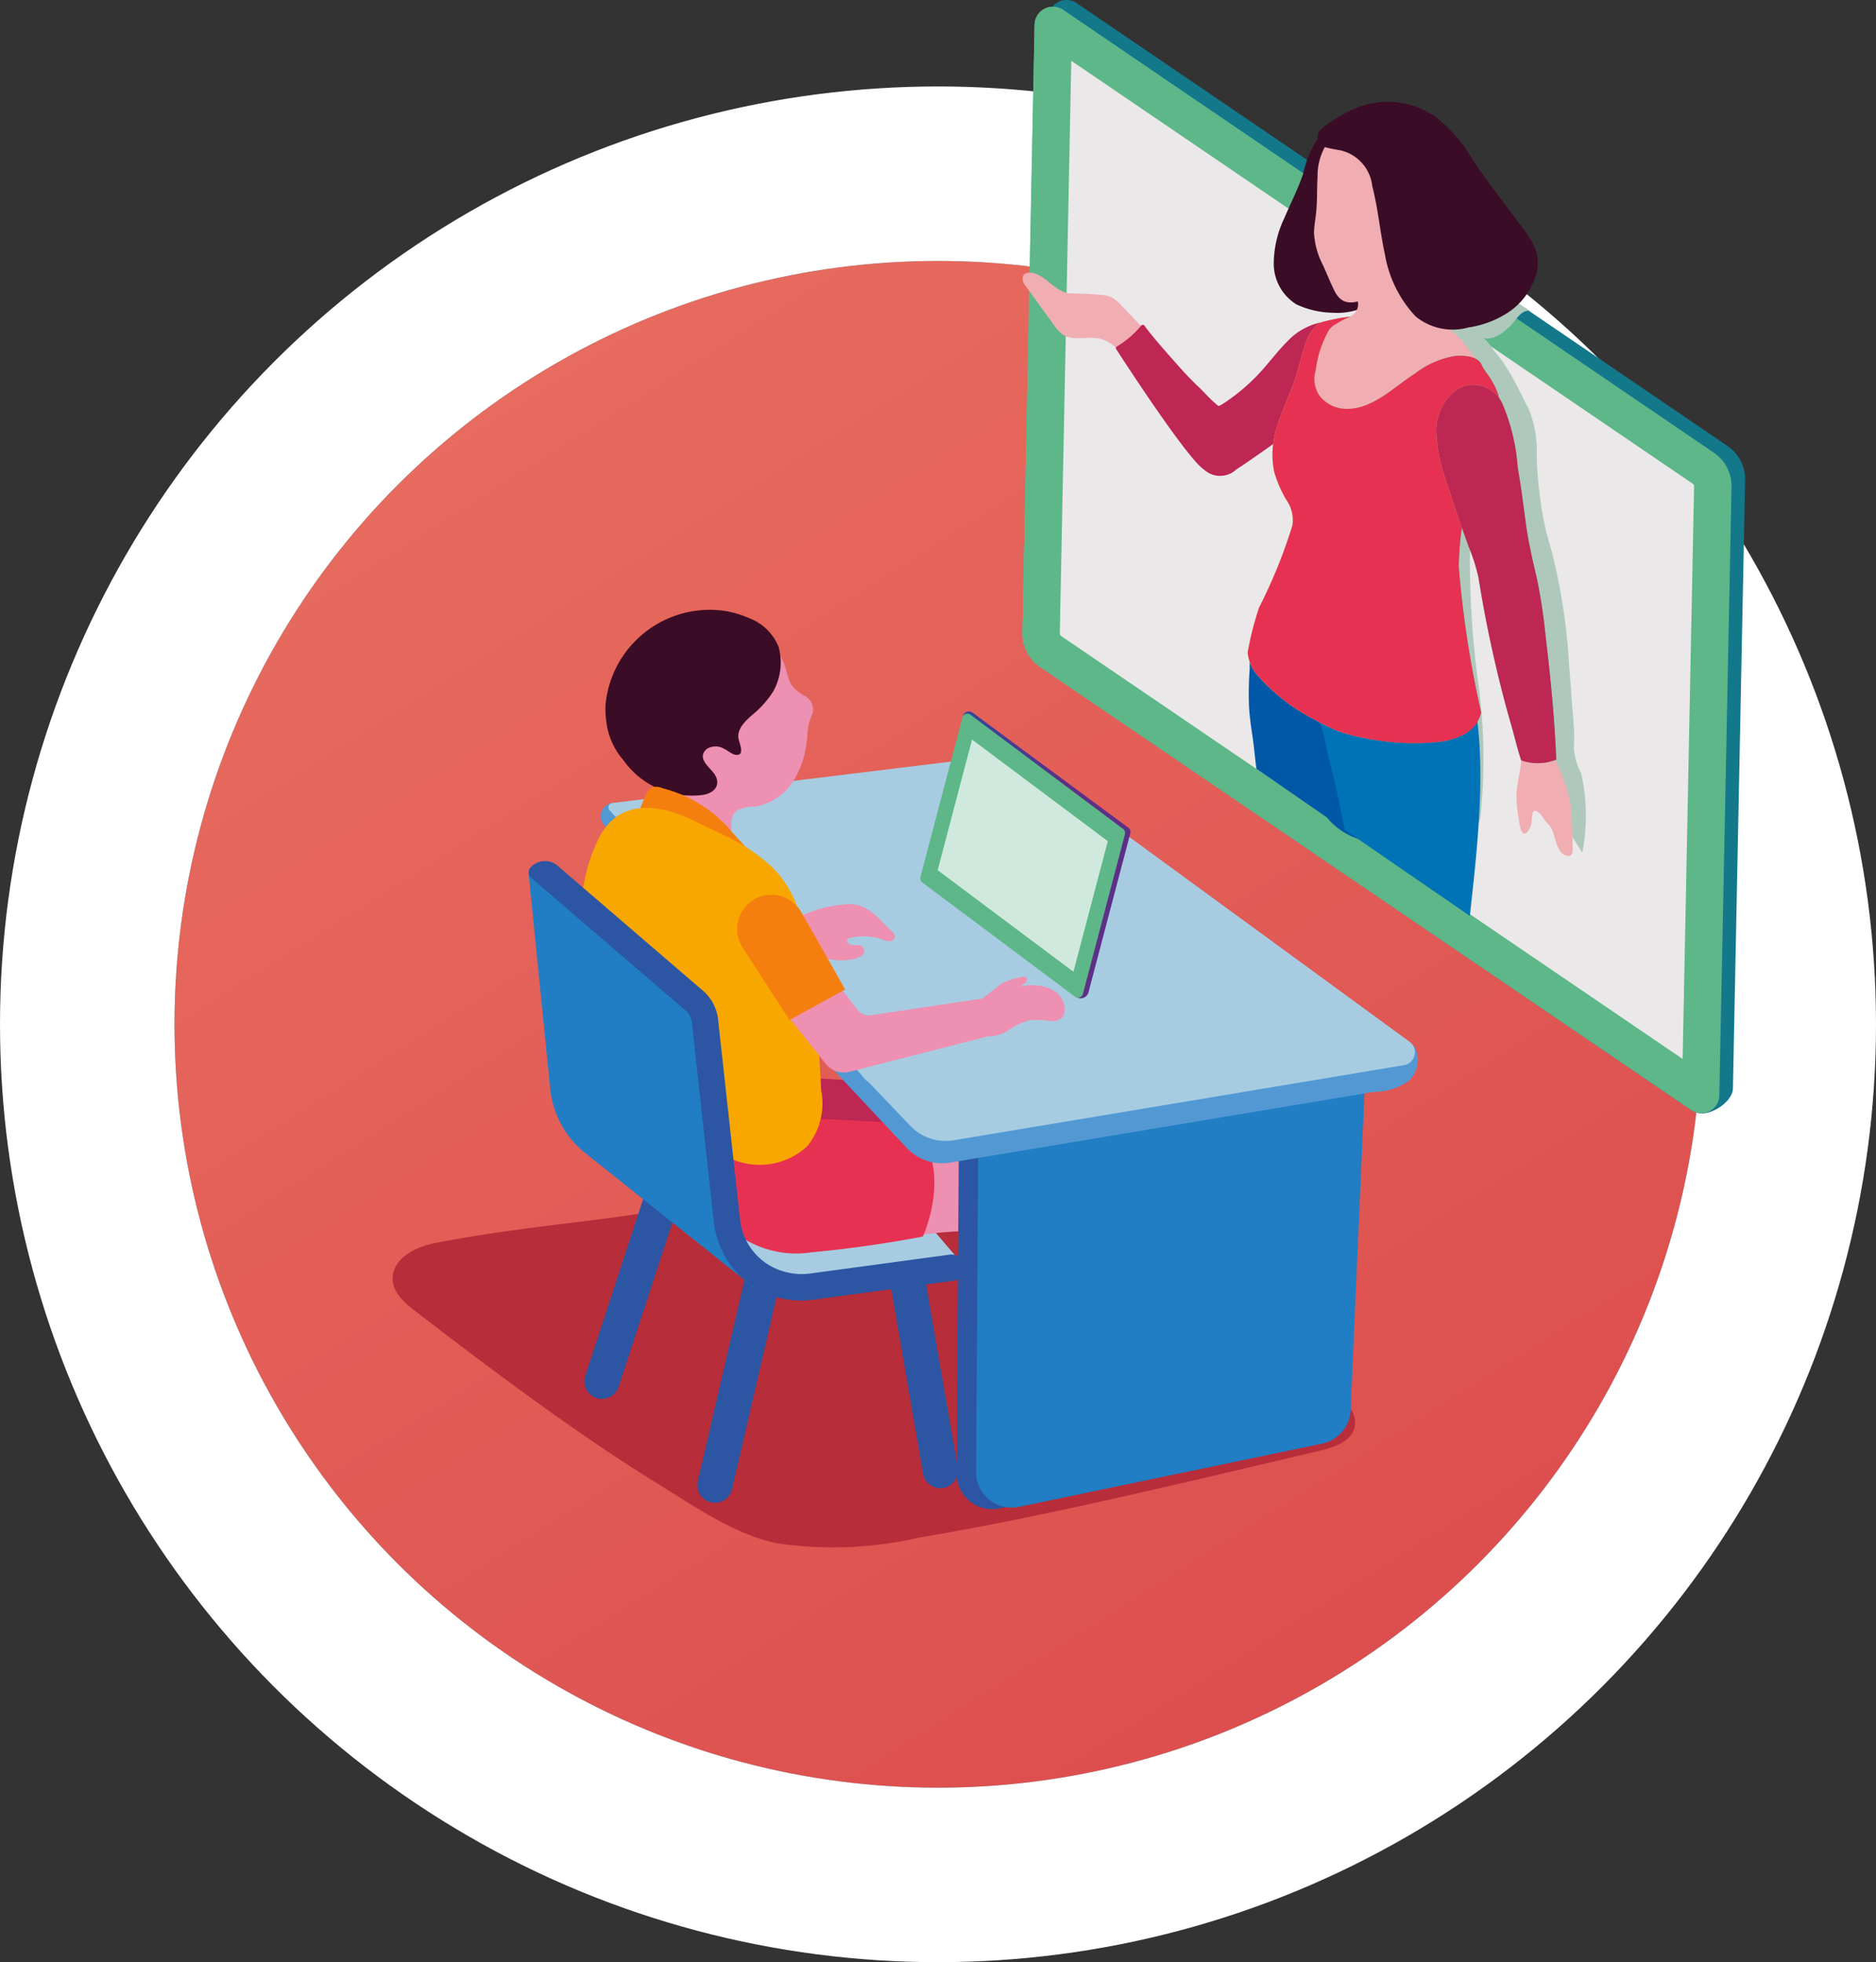 <svg xmlns="http://www.w3.org/2000/svg" xmlns:xlink="http://www.w3.org/1999/xlink" width="86" height="89.964" viewBox="0 0 86 89.964"><rect x="0" y="0" width="86" height="89.964" fill="#333333" stroke="none"/><defs><linearGradient id="linear-gradient" x1="0.155" x2="0.787" y2="1" gradientUnits="objectBoundingBox"><stop offset="0" stop-color="#e86e60"></stop><stop offset="1" stop-color="#dc4c4d"></stop></linearGradient><linearGradient id="linear-gradient-2" x1="-0.015" y1="0.546" x2="0.981" y2="0.546" gradientUnits="objectBoundingBox"><stop offset="0.009" stop-color="#5abdb8"></stop><stop offset="0.998" stop-color="#2666b0"></stop></linearGradient><linearGradient id="linear-gradient-3" x1="-0.039" y1="0.619" x2="0.94" y2="0.619" gradientUnits="objectBoundingBox"><stop offset="0.001" stop-color="#ece674"></stop><stop offset="0.995" stop-color="#33ad88"></stop></linearGradient><linearGradient id="linear-gradient-4" x1="-0.12" y1="0.627" x2="0.934" y2="0.627" xlink:href="#linear-gradient-3"></linearGradient><linearGradient id="linear-gradient-5" x1="-0.242" y1="2.24" x2="0.699" y2="2.24" gradientUnits="objectBoundingBox"><stop offset="0.009" stop-color="#0f5aa8"></stop><stop offset="0.997" stop-color="#5d2f87"></stop></linearGradient></defs><g id="Group_217" data-name="Group 217" transform="translate(-501 -2408.036)"><g id="Ellipse_41" data-name="Ellipse 41" transform="translate(509 2420)" stroke="#fff" stroke-width="8" fill="url(#linear-gradient)"><circle cx="35" cy="35" r="35" stroke="none"></circle><circle cx="35" cy="35" r="39" fill="none"></circle></g><g id="Group_95" data-name="Group 95" transform="translate(458.9 2295.669)"><path id="Path_177" data-name="Path 177" d="M72.583,204.586c-3.716.623-6.615.772-10.508,1.522-.864.167-1.862.634-1.968,1.508-.1.828.739,1.4,1.4,1.9,3.272,2.528,7.263,5.49,10.7,7.606,1.665,1.026,3.521,2.326,5.432,2.744a17.458,17.458,0,0,0,6.55-.239c5.685-.941,12.491-2.6,18.256-3.954.71-.167,1.572-.393,1.745-1.1.192-.784-.6-1.43-1.289-1.849-4.929-2.986-11.274-5.227-16.274-8.092" transform="translate(0 -36.755)" fill="#b72d39"></path><g id="Group_94" data-name="Group 94" transform="translate(66.329 112.367)"><line id="Line_8" data-name="Line 8" x2="1.952" y2="11.326" transform="translate(16.928 56.102)" fill="none" stroke="#2c56a3" stroke-linecap="round" stroke-miterlimit="10" stroke-width="1.61"></line><line id="Line_9" data-name="Line 9" y1="11.512" x2="2.667" transform="translate(8.545 56.585)" fill="#0058a6" stroke="#2c56a3" stroke-linecap="round" stroke-miterlimit="10" stroke-width="1.61"></line><line id="Line_10" data-name="Line 10" y1="9.819" x2="3.215" transform="translate(3.365 53.514)" fill="none" stroke="#2c56a3" stroke-linecap="round" stroke-miterlimit="10" stroke-width="1.61"></line><path id="Path_178" data-name="Path 178" d="M96.427,207.1l-2.268-2.657-8.626.542,1.5,2.6,3.9.523,4.549-.725" transform="translate(-76.466 -149.063)" fill="#a7cce2"></path><path id="Path_179" data-name="Path 179" d="M97.629,203.221a19.71,19.71,0,0,1,3.117-.417c.432-.023.951-.021.946.521l-.038,3.713c.811-.013,2.809.028,3-.931a25.175,25.175,0,0,0,.322-4.214,5.957,5.957,0,0,0-.494-2.945c-.905-1.7-2.6-1.346-4.185-1.142l-3.232.417" transform="translate(-81.062 -146.349)" fill="#ee90b1"></path><path id="Path_180" data-name="Path 180" d="M103.2,194.637l-.116,17.036a1.636,1.636,0,0,0,1.99,1.58l13.9-2.9a1.636,1.636,0,0,0,1.282-1.583l.734-16.793" transform="translate(-83.461 -144.097)" fill="#2c56a3"></path><path id="Path_181" data-name="Path 181" d="M104.684,194.514l-.115,17.036a1.636,1.636,0,0,0,1.99,1.581l13.9-2.9a1.637,1.637,0,0,0,1.283-1.584l.734-16.793" transform="translate(-84.053 -144.048)" fill="#217ec4"></path><path id="Path_182" data-name="Path 182" d="M84.485,195.814a21.5,21.5,0,0,0,.239,2.46,3.122,3.122,0,0,0,.23.872,2.286,2.286,0,0,0,.9.935,4.592,4.592,0,0,0,3.01.564q2.566-.241,5.1-.722s1.557-3.411-.671-5.183l-5.663-.3-2.2,1.235" transform="translate(-76.048 -145.08)" fill="#be2653"></path><path id="Path_183" data-name="Path 183" d="M84.753,198.893a21.636,21.636,0,0,0,.239,2.46,3.124,3.124,0,0,0,.23.872,2.286,2.286,0,0,0,.9.935,4.592,4.592,0,0,0,3.01.564q2.566-.241,5.1-.722s1.557-3.411-.67-5.183l-5.663-.3-2.2,1.234" transform="translate(-76.155 -146.307)" fill="#e73152"></path><path id="Path_184" data-name="Path 184" d="M109.827,185.512a3.749,3.749,0,0,1,.787-.112,1.956,1.956,0,0,0,1.071-.419,2.593,2.593,0,0,1,1.189-.514.5.5,0,0,1,.217.039.541.541,0,0,1,.253.334,1.331,1.331,0,0,1-.309,1.359,2.674,2.674,0,0,1-1.6.531c-.728.122-.96.156-1.688.278l-2.93.49-3.358.561-3.466.579-3.253.544-2.721.454-1.867.312-.176.029A2.228,2.228,0,0,1,90,189.318L76.079,174.457a.622.622,0,0,1,.295-.945l1.751-.161" transform="translate(-72.65 -136.672)" fill="#5299d4"></path><path id="Path_185" data-name="Path 185" d="M76.6,172.448a.2.2,0,0,1,.125-.331l18-2.2a1.218,1.218,0,0,1,.831.2l17.705,12.936a.6.6,0,0,1-.238,1.083l-20.652,3.445a2.227,2.227,0,0,1-1.977-.658l-13.034-13.64Z" transform="translate(-72.886 -135.3)" fill="#a7cce2"></path><path id="Path_186" data-name="Path 186" d="M95.523,191.879c.179.188.4.65.686.565,1.306-.381,2.619-.739,3.923-1.13.662-.2,1.321-.406,1.974-.63.541-.185.949-.591,1.551-.627a4.05,4.05,0,0,0,.76-.036c.247-.063.484-.285.44-.536a.607.607,0,0,0-.327-.384,3.672,3.672,0,0,0-2.59-.118q-3.16.655-6.256,1.586" transform="translate(-80.447 -142.833)" fill="#a7cce2" style="mix-blend-mode: multiply;isolation: isolate"></path><path id="Path_187" data-name="Path 187" d="M92.72,184.783a1.65,1.65,0,0,0,1.6-.3,3.379,3.379,0,0,1,.861-.579,2.738,2.738,0,0,0,.387-.118.316.316,0,0,0,.194-.321.4.4,0,0,0-.1-.17,2.653,2.653,0,0,0-3.859-.1" transform="translate(-78.964 -140.284)" fill="#a7cce2" style="mix-blend-mode: multiply;isolation: isolate"></path><path id="Path_188" data-name="Path 188" d="M139.314,163.315l-29.359-20.674a1.871,1.871,0,0,1-.817-1.584l.558-27.869a.838.838,0,0,1,1.309-.676l29.83,20.3a1.851,1.851,0,0,1,.81,1.567l-.559,27.9C141.072,162.94,139.858,163.685,139.314,163.315Z" transform="translate(-85.874 -112.367)" fill="#13788a"></path><path id="Path_189" data-name="Path 189" d="M138.756,163.465l-29.838-20.308a1.871,1.871,0,0,1-.817-1.584l.558-27.869a.838.838,0,0,1,1.309-.676l29.83,20.3a1.849,1.849,0,0,1,.81,1.567l-.559,27.9A.826.826,0,0,1,138.756,163.465Z" transform="translate(-85.46 -112.572)" fill="url(#linear-gradient-2)"></path><path id="Path_190" data-name="Path 190" d="M138.756,163.465l-29.838-20.308a1.871,1.871,0,0,1-.817-1.584l.558-27.869a.838.838,0,0,1,1.309-.676l29.83,20.3a1.849,1.849,0,0,1,.81,1.567l-.559,27.9A.826.826,0,0,1,138.756,163.465Z" transform="translate(-85.46 -112.572)" fill="#5db788"></path><path id="Path_191" data-name="Path 191" d="M111.02,143.379a.155.155,0,0,1-.068-.13L111.478,117l28.491,19.392a.136.136,0,0,1,.06.114l-.526,26.259Z" transform="translate(-86.597 -114.213)" fill="#ebe8ea"></path><path id="Path_192" data-name="Path 192" d="M138.408,158.855c.394.061.883.081,1.1-.255a.991.991,0,0,0,.118-.394,25.664,25.664,0,0,0-.155-6.43,43.466,43.466,0,0,1-.334-5.183,4.715,4.715,0,0,1,.5-2.25c.032-.057.073-.117.137-.127.139-.023.18.183.159.322a3.4,3.4,0,0,0-.112.81,6.789,6.789,0,0,0,.209.65c.133.574.17,1.166.3,1.741.209.922.484,1.828.763,2.731a25.314,25.314,0,0,1,1.268,5.379,4.521,4.521,0,0,0,.19,1.214,3.8,3.8,0,0,0,.378.7l1.363,2.144a8.867,8.867,0,0,0-.053-3.632,3.011,3.011,0,0,1-.337-1.188,7.653,7.653,0,0,0-.02-1.219c-.072-.867-.128-1.735-.2-2.6a27.277,27.277,0,0,0-.784-5.137c-.094-.343-.2-.684-.285-1.03a17.908,17.908,0,0,1-.414-3.494,4.82,4.82,0,0,0-.4-2.113c-.319-.6-.6-1.233-.971-1.814a5.131,5.131,0,0,0-.5-.686c-.121-.135-.435-.642-.594-.689.466.136.968-.26,1.275-.565.2-.2.569-.885.983-.618q-1.136-.721-2.285-1.419a1.769,1.769,0,0,0-1.5.081,3.641,3.641,0,0,0-1.7,1.035,6.915,6.915,0,0,0-1.27,3.343,32.289,32.289,0,0,0-.746,5.906c0,.782.053,1.564.108,2.344a42.9,42.9,0,0,0,.873,6.962c.433,1.815,1.1,3.572,1.433,5.408" transform="translate(-95.983 -120.812)" fill="#aec9bc" style="mix-blend-mode: multiply;isolation: isolate"></path><path id="Path_193" data-name="Path 193" d="M125.714,160.872a2.634,2.634,0,0,0-.317,1.337,15.79,15.79,0,0,0-.032,1.761c.028.491.1.979.174,1.466.061.411.105.979.167,1.39l3.235,2.23a3.065,3.065,0,0,0,2.762,1.108.912.912,0,0,0,.763-.5.968.968,0,0,0,.014-.438c-.212-1.552-1.188-2.963-1.175-4.53a3.663,3.663,0,0,0-.023-.82,2.218,2.218,0,0,0-.494-.881,11.479,11.479,0,0,0-2.711-2.432" transform="translate(-92.336 -131.574)" fill="#0058a6"></path><path id="Path_194" data-name="Path 194" d="M130.364,165.746a2.637,2.637,0,0,0,.3,1.14,5.372,5.372,0,0,1,.174.68c.182.864.421,1.711.6,2.574l.316,1.523,5.729,3.942c.331-3.01.8-6.973.174-9.936" transform="translate(-94.331 -133.611)" fill="#0073b6"></path><path id="Path_195" data-name="Path 195" d="M132.4,126.688a1.645,1.645,0,0,0-.568.8.515.515,0,0,0-.028.267.743.743,0,0,0,.232.323,1.392,1.392,0,0,1,.443,1.209,1.51,1.51,0,0,1-.746.915,3.045,3.045,0,0,1-1.778.426,4.136,4.136,0,0,1-1.659-.381,2.205,2.205,0,0,1-1.042-1.84,4.905,4.905,0,0,1,.486-2.119c.287-.678.629-1.335.863-2.032a4.857,4.857,0,0,1,.786-1.786c.3-.336.692-.291,1.14-.2a1.313,1.313,0,0,1,.983.84,1.708,1.708,0,0,1-.165,1.233c-.183.386-.434.739-.6,1.13" transform="translate(-93.092 -116.289)" fill="#3b0c25"></path><path id="Path_196" data-name="Path 196" d="M130.094,135.9a2.231,2.231,0,0,0-.29.968q-.111.853-.156,1.711a1.419,1.419,0,0,0,.264,1.1,1.271,1.271,0,0,0,.829.289,4.924,4.924,0,0,0,3.083-.843,13.337,13.337,0,0,1,2.27-1.642,1.55,1.55,0,0,1,.832-.118c.128.02.438.255.571.186.351-.183-.119-.74-.293-.989a4.522,4.522,0,0,0-1.381-1.291,1.47,1.47,0,0,1-.333-.229,1.243,1.243,0,0,1-.218-.924l.022-.665a.732.732,0,0,0-.072-.426c-.289-.448-1.039-.306-1.449-.21a7.7,7.7,0,0,0-1.421.473.636.636,0,0,0-.363.386c-.063.241.081.486.085.735.008.414-.347.617-.689.734C131.117,135.242,130.1,135.5,130.094,135.9Z" transform="translate(-94.045 -120.48)" fill="#f0aeb2"></path><path id="Path_197" data-name="Path 197" d="M113.637,135.689l-1-1.039a1.633,1.633,0,0,0-.485-.389,1.564,1.564,0,0,0-.5-.1q-.691-.062-1.386-.064c-.65-.093-.944-.656-1.552-.9-.21-.086-.515-.083-.593.13a.507.507,0,0,0,.138.442l1.278,1.766a1.653,1.653,0,0,0,.437.464c.446.277,1.025.081,1.545.152a1.494,1.494,0,0,1,.912.49.287.287,0,0,0,.113.094.252.252,0,0,0,.155-.015,3.715,3.715,0,0,0,.68-.3.909.909,0,0,0,.322-.267A.432.432,0,0,0,113.637,135.689Z" transform="translate(-85.462 -120.645)" fill="#f0aeb2"></path><path id="Path_198" data-name="Path 198" d="M124.563,136.937a2.965,2.965,0,0,0-1.495.878c-.417.414-.768.89-1.162,1.327a8.953,8.953,0,0,1-1.4,1.259c-.131.094-.262.187-.4.272-.188.117-.163.1-.319-.032-.263-.22-.487-.489-.736-.724-.317-.3-.618-.615-.908-.939-.135-.152-1.32-1.472-1.6-1.9a.1.1,0,0,0-.155-.01,4.3,4.3,0,0,1-1.114.959.086.086,0,0,0-.034.125c.42.649,3.287,5.056,4.024,5.518a1.08,1.08,0,0,0,1.49-.011c.449-.272,2.2-1.526,2.2-1.526l.421-.918.1-.35.516-1.881.284-1.036a1.267,1.267,0,0,1,.616-.868.564.564,0,0,0,.188-.151c-.013-.026-.048-.03-.076-.031A2.169,2.169,0,0,0,124.563,136.937Z" transform="translate(-88.3 -122.143)" fill="#be2653"></path><path id="Path_199" data-name="Path 199" d="M133.469,121.491a2.267,2.267,0,0,0-1.65.17,2.786,2.786,0,0,0-1.327,2.427c-.033.532-.008,1.067-.062,1.6-.032.317-.093.632-.1.95a3.617,3.617,0,0,0,.416,1.5c.172.383.328.773.514,1.15.295.6.705.636,1.274.449.737-.242,1.513-.4,2.266-.589" transform="translate(-94.322 -115.97)" fill="#f0aeb2"></path><path id="Path_200" data-name="Path 200" d="M137.525,130.467a4.494,4.494,0,0,0,1.632-.574,3.162,3.162,0,0,0,1.491-1.956c.21-1-.324-1.592-.873-2.328-.684-.917-1.388-1.827-2.031-2.773a6.858,6.858,0,0,0-1.711-2,3.8,3.8,0,0,0-3.52-.48,6.575,6.575,0,0,0-1.673.958c-.03.024-.059.049-.087.075a.486.486,0,0,0,.159.808,7.211,7.211,0,0,0,.714.147,1.891,1.891,0,0,1,1.48,1.642c.268,1.033.354,2.1.584,3.147a5.483,5.483,0,0,0,1.4,2.827A2.685,2.685,0,0,0,137.525,130.467Z" transform="translate(-94.428 -115.456)" fill="#3b0c25"></path><path id="Path_201" data-name="Path 201" d="M128.831,136.712a1.03,1.03,0,0,0-.385.168,2.087,2.087,0,0,0-.583,1.047c-.19.567-.306,1.156-.519,1.715-.244.643-.537,1.268-.733,1.928a3.958,3.958,0,0,0-.131,2.036,5.526,5.526,0,0,0,.55,1.285,1.61,1.61,0,0,1,.289,1.184,23.8,23.8,0,0,1-1.531,3.773,14.319,14.319,0,0,0-.522,2.058,1.923,1.923,0,0,0,.417,1.005,8.993,8.993,0,0,0,2.808,2.153,8.49,8.49,0,0,0,.874.425,6.934,6.934,0,0,0,1.274.338,11.2,11.2,0,0,0,3.277.187,3.31,3.31,0,0,0,1.264-.352,1.548,1.548,0,0,0,.79-1.007,47.69,47.69,0,0,1-1.026-6.68,13.387,13.387,0,0,1,.629-3.9c.292-.953.662-1.875.932-2.835.081-.285.343-.578.313-.875a2.581,2.581,0,0,0-.346-.888c-.137-.265-.365-.5-.478-.757-.182-.42-.828-.436-1.2-.413a4.124,4.124,0,0,0-1.847.8c-.962.614-1.969,1.674-3.2,1.626a1.576,1.576,0,0,1-1.165-.574,1.359,1.359,0,0,1-.194-1.206,4.974,4.974,0,0,1,.585-1.8.839.839,0,0,1,.353-.314A3.439,3.439,0,0,1,130,136.5a8.811,8.811,0,0,0-.927.155C128.991,136.677,128.911,136.692,128.831,136.712Z" transform="translate(-92.3 -121.987)" fill="url(#linear-gradient-3)"></path><path id="Path_202" data-name="Path 202" d="M128.831,136.712a1.03,1.03,0,0,0-.385.168,2.087,2.087,0,0,0-.583,1.047c-.19.567-.306,1.156-.519,1.715-.244.643-.537,1.268-.733,1.928a3.958,3.958,0,0,0-.131,2.036,5.526,5.526,0,0,0,.55,1.285,1.61,1.61,0,0,1,.289,1.184,23.8,23.8,0,0,1-1.531,3.773,14.319,14.319,0,0,0-.522,2.058,1.923,1.923,0,0,0,.417,1.005,8.993,8.993,0,0,0,2.808,2.153,8.49,8.49,0,0,0,.874.425,6.934,6.934,0,0,0,1.274.338,11.2,11.2,0,0,0,3.277.187,3.31,3.31,0,0,0,1.264-.352,1.548,1.548,0,0,0,.79-1.007,47.69,47.69,0,0,1-1.026-6.68,13.387,13.387,0,0,1,.629-3.9c.292-.953.662-1.875.932-2.835.081-.285.343-.578.313-.875a2.581,2.581,0,0,0-.346-.888c-.137-.265-.365-.5-.478-.757-.182-.42-.828-.436-1.2-.413a4.124,4.124,0,0,0-1.847.8c-.962.614-1.969,1.674-3.2,1.626a1.576,1.576,0,0,1-1.165-.574,1.359,1.359,0,0,1-.194-1.206,4.974,4.974,0,0,1,.585-1.8.839.839,0,0,1,.353-.314A3.439,3.439,0,0,1,130,136.5a8.811,8.811,0,0,0-.927.155C128.991,136.677,128.911,136.692,128.831,136.712Z" transform="translate(-92.3 -121.987)" fill="#e73152"></path><path id="Path_203" data-name="Path 203" d="M145.985,169.883c-.008.608-.207,1.2-.23,1.807a6.861,6.861,0,0,0,.114,1.146c.028.215.117.937.446.467a.926.926,0,0,0,.127-.334c.05-.227-.023-.7.277-.516.183.113.3.363.441.518a1.023,1.023,0,0,1,.3.505c.1.307.188.833.531.97.28.11.354-.063.345-.29-.014-.356-.006-.709-.04-1.065-.029-.3,0-.591-.05-.885a6.754,6.754,0,0,0-.909-2.459" transform="translate(-100.467 -135.236)" fill="#f0aeb2"></path><path id="Path_204" data-name="Path 204" d="M145.15,158.888c-.07-1.842-.269-3.848-.49-5.678a24.762,24.762,0,0,0-.4-2.645c-.2-.852-.4-1.711-.513-2.579-.108-.834-.218-1.667-.362-2.5a9.079,9.079,0,0,0-.7-2.915,1.466,1.466,0,0,0-2.088-.66,2.33,2.33,0,0,0-.942,2,7.22,7.22,0,0,0,.441,2.165q.488,1.533,1.039,3.045a8.326,8.326,0,0,1,.452,1.42,57.344,57.344,0,0,0,1.45,6.584c.179.594.312,1.2.507,1.789a2.24,2.24,0,0,0,1.44.025Z" transform="translate(-98.038 -124.055)" fill="url(#linear-gradient-4)"></path><path id="Path_205" data-name="Path 205" d="M145.15,158.888c-.07-1.842-.269-3.848-.49-5.678a24.762,24.762,0,0,0-.4-2.645c-.2-.852-.4-1.711-.513-2.579-.108-.834-.218-1.667-.362-2.5a9.079,9.079,0,0,0-.7-2.915,1.466,1.466,0,0,0-2.088-.66,2.33,2.33,0,0,0-.942,2,7.22,7.22,0,0,0,.441,2.165q.488,1.533,1.039,3.045a8.326,8.326,0,0,1,.452,1.42,57.344,57.344,0,0,0,1.45,6.584c.179.594.312,1.2.507,1.789a2.24,2.24,0,0,0,1.44.025Z" transform="translate(-98.038 -124.055)" fill="#be2653"></path><path id="Path_206" data-name="Path 206" d="M85.971,161.7a2.993,2.993,0,0,1,.538,1.025,3.623,3.623,0,0,0,.2.627,1.553,1.553,0,0,0,.661.582.73.73,0,0,1,.358.793,3.172,3.172,0,0,0-.21.639c-.034.308-.048.627-.1.931a4.227,4.227,0,0,1-.534,1.469,2.559,2.559,0,0,1-1.8,1.244,1.734,1.734,0,0,0-.807.174c-.32.222-.282.582-.278.971s-.111.88-.494.95a.714.714,0,0,1-.439-.093,3.164,3.164,0,0,1-1.359-1.99,16.155,16.155,0,0,1-.521-2.107,2.2,2.2,0,0,1,.143-1.575c.363-.562,1.126-.715,1.59-1.2.449-.467.58-1.2,1.108-1.578" transform="translate(-74.702 -132.029)" fill="#ee90b1"></path><path id="Path_207" data-name="Path 207" d="M77.122,165.715a3.254,3.254,0,0,1-.762-1.747,4.25,4.25,0,0,1-.036-.763A4.8,4.8,0,0,1,81.8,158.9a4.44,4.44,0,0,1,1.093.326,2.342,2.342,0,0,1,1.362,1.317,2.7,2.7,0,0,1-.238,2.036,4.488,4.488,0,0,1-.965,1.087c-.307.271-.651.589-.642,1,0,.223.33.818-.057.835-.2.008-.421-.2-.59-.278a.754.754,0,0,0-.8.007c-.418.364-.01.725.255,1.021.417.465.247.961-.408,1.081A3.854,3.854,0,0,1,77.122,165.715Z" transform="translate(-72.794 -130.889)" fill="#3b0c25"></path><path id="Path_208" data-name="Path 208" d="M78.744,173.674l.321-.8c.09-.223.212-.474.446-.526a.746.746,0,0,1,.405.064,6.081,6.081,0,0,1,3.231,2.076l.8.869" transform="translate(-73.76 -136.269)" fill="#f57f0e"></path><path id="Path_209" data-name="Path 209" d="M74.554,177.9a7.981,7.981,0,0,1,.807-2.658c.933-1.714,2.732-1.452,4.222-.739l1.52.727a8.128,8.128,0,0,1,2.116,1.407c1.307,1.239,1.562,2.98,1.813,4.683.272,1.851.375,3.721.475,5.588a3.1,3.1,0,0,1-.657,2.577,3.228,3.228,0,0,1-3.159.677c-.417-.111-.585-.38-.911-.663" transform="translate(-72.09 -136.912)" fill="#f8a700"></path><path id="Path_210" data-name="Path 210" d="M93.7,183.8a.707.707,0,0,0,.358-.162.283.283,0,0,0,.049-.361c-.158-.2-.538-.01-.7-.2a.142.142,0,0,1-.014-.179.2.2,0,0,1,.1-.051,2.633,2.633,0,0,1,1.5.068.829.829,0,0,0,.34.076.237.237,0,0,0,.23-.219.338.338,0,0,0-.125-.205c-.58-.574-1.085-1.264-1.964-1.276a5.758,5.758,0,0,0-1.969.434.3.3,0,0,0-.143.085.283.283,0,0,0-.045.138C91.129,183.494,92.39,184.09,93.7,183.8Z" transform="translate(-78.764 -139.838)" fill="#ee90b1"></path><path id="Path_211" data-name="Path 211" d="M70.458,178.883l.994,9.915a4.309,4.309,0,0,0,1.6,2.939l7.733,6.167-1.181-3.57L78.637,185" transform="translate(-70.458 -138.877)" fill="#217ec4"></path><g id="Group_90" data-name="Group 90" transform="translate(0 39.479)"><path id="Path_212" data-name="Path 212" d="M82.938,198.158a4.016,4.016,0,0,1-2.9-1.245,4.17,4.17,0,0,1-1.1-2.452l-.993-9.053a.854.854,0,0,0-.326-.579l-7.043-6.053a.33.33,0,0,1-.032-.469h0a.888.888,0,0,1,1.244-.085l6.6,5.674a2.038,2.038,0,0,1,.759,1.379l1.006,9.166a2.8,2.8,0,0,0,1.25,2.044,2.95,2.95,0,0,0,1.978.431l6.392-.865a.584.584,0,0,1,.648.512l0,.042a.584.584,0,0,1-.512.649l-6.494.877A4.15,4.15,0,0,1,82.938,198.158Z" transform="translate(-70.457 -178.007)" fill="#2c56a3"></path></g><path id="Path_213" data-name="Path 213" d="M107.746,184.407l6.015-1.253-6.683-4.952-6.6.863" transform="translate(-82.421 -138.606)" fill="#a7cce2" opacity="0.67" style="mix-blend-mode: multiply;isolation: isolate"></path><g id="Group_93" data-name="Group 93" transform="translate(17.96 32.617)"><g id="Group_91" data-name="Group 91" transform="translate(0.245)"><path id="Path_214" data-name="Path 214" d="M110.023,171.934l-7.175-5.3a.289.289,0,0,0-.411.164l-1.7,7.343a.234.234,0,0,0,.086.246l6.827,5.319a.373.373,0,0,0,.535-.209l1.926-7.32A.233.233,0,0,0,110.023,171.934Z" transform="translate(-100.726 -166.597)" fill="url(#linear-gradient-5)"></path></g><g id="Group_92" data-name="Group 92" transform="translate(0 0.103)"><path id="Path_215" data-name="Path 215" d="M107.409,179.746l-7-5.237a.234.234,0,0,1-.085-.246l1.926-7.32a.233.233,0,0,1,.365-.127l7,5.237a.233.233,0,0,1,.086.245l-1.927,7.32A.233.233,0,0,1,107.409,179.746Z" transform="translate(-100.319 -166.769)" fill="#5db788"></path><path id="Path_216" data-name="Path 216" d="M101.642,174.734l1.576-5.989,6.223,4.658-1.576,5.989Z" transform="translate(-100.846 -167.557)" fill="#d0e9de"></path></g></g><path id="Path_217" data-name="Path 217" d="M102.751,188.082c-.211-.852-1.412-1.005-2.116-.78a.87.87,0,0,0,.393-.251.157.157,0,0,0-.049-.231.235.235,0,0,0-.135.007,2.937,2.937,0,0,0-.935.3c-.284.189-.538.417-.811.622-.031.023-.061.047-.091.071l-5.107.766a.671.671,0,0,1-.621-.255l-1.1-1.437-2.281,1.5,1.936,2.426a1.045,1.045,0,0,0,1.025.372l6.456-1.649.058.016a1.758,1.758,0,0,0,.823-.28,3.328,3.328,0,0,1,.935-.452,2.762,2.762,0,0,1,.941.026c.256.014.56-.011.67-.285A.8.8,0,0,0,102.751,188.082Z" transform="translate(-78.203 -142.038)" fill="#ee90b1"></path><path id="Path_218" data-name="Path 218" d="M89.287,181.359c.834,1.447,2.021,3.559,2.021,3.559l-2.55,1.4L86.61,183a1.57,1.57,0,0,1,.553-2.224h0A1.568,1.568,0,0,1,89.287,181.359Z" transform="translate(-76.794 -139.551)" fill="#f57f0e"></path></g></g></g></svg>